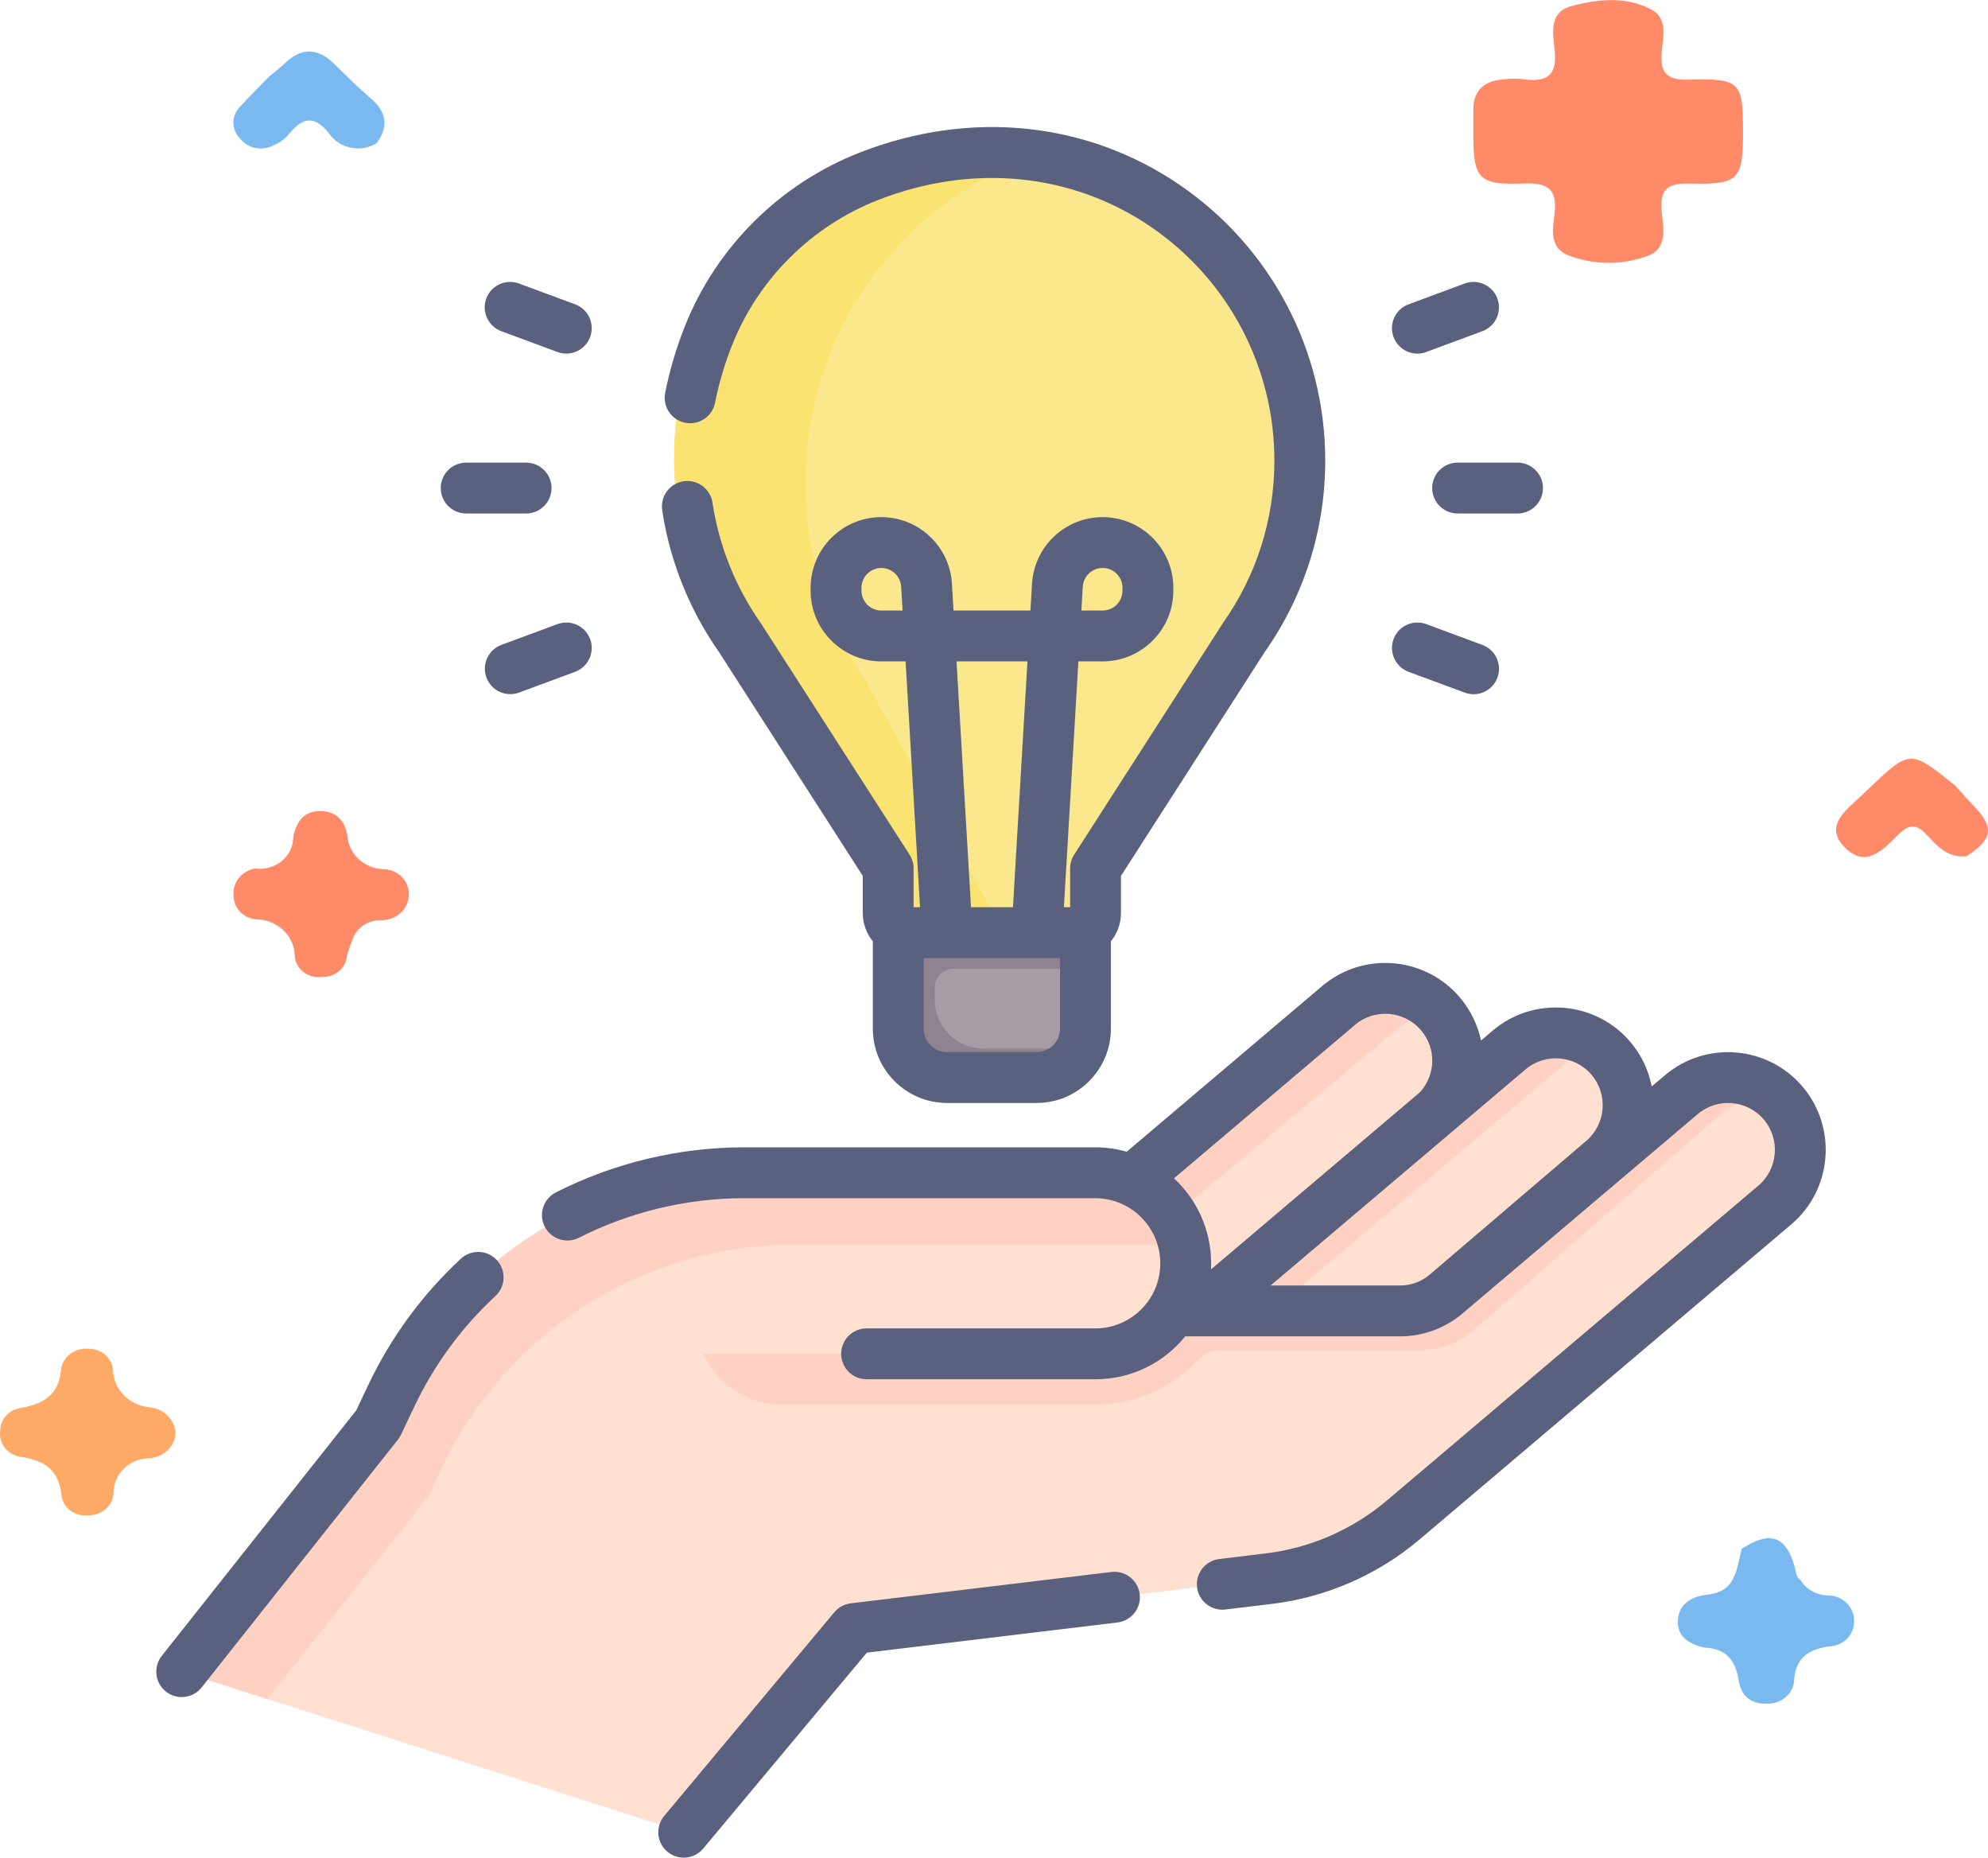 <svg width="76" height="71" viewBox="0 0 76 71" fill="none" xmlns="http://www.w3.org/2000/svg">
<path d="M65.143 62.971C64.561 62.836 64.103 62.538 64.144 61.927C64.187 61.289 64.659 61.017 65.316 60.941C66.4 60.815 66.381 59.924 66.586 59.198C67.663 58.494 68.277 58.698 68.608 59.883C68.659 60.064 68.648 60.264 68.832 60.39C68.943 60.572 69.103 60.722 69.295 60.826C69.487 60.93 69.705 60.982 69.926 60.979C70.187 60.992 70.433 61.101 70.611 61.283C70.788 61.465 70.884 61.706 70.879 61.954C70.884 62.077 70.864 62.199 70.819 62.314C70.774 62.43 70.706 62.535 70.618 62.626C70.531 62.716 70.425 62.789 70.307 62.84C70.19 62.892 70.063 62.92 69.934 62.925C69.182 63.029 68.675 63.336 68.593 64.137C68.596 64.268 68.572 64.398 68.52 64.519C68.468 64.641 68.391 64.751 68.293 64.843C68.194 64.934 68.077 65.006 67.948 65.053C67.82 65.1 67.682 65.121 67.544 65.115C66.856 65.133 66.551 64.759 66.46 64.186C66.342 63.452 65.971 62.996 65.143 62.971Z" fill="#79B9EF"/>
<path d="M75.19 32.722C74.464 32.81 74.056 32.337 73.65 31.898C73.261 31.475 72.967 31.502 72.568 31.902C72.004 32.468 71.327 33.215 70.516 32.38C69.722 31.563 70.565 30.981 71.139 30.429C71.235 30.336 71.333 30.244 71.43 30.152C73.02 28.64 73.02 28.64 74.736 30.015C74.977 30.28 75.212 30.549 75.46 30.809C76.246 31.629 76.187 32.055 75.19 32.722Z" fill="#FF8A68"/>
<path d="M6.714 54.783C6.696 55.031 6.583 55.265 6.396 55.44C6.21 55.615 5.963 55.72 5.701 55.735C5.337 55.742 4.99 55.884 4.735 56.131C4.48 56.379 4.338 56.712 4.34 57.058C4.33 57.29 4.225 57.509 4.048 57.669C3.871 57.829 3.636 57.917 3.392 57.915C3.271 57.931 3.147 57.925 3.029 57.895C2.91 57.865 2.8 57.813 2.703 57.742C2.606 57.672 2.525 57.583 2.464 57.482C2.404 57.381 2.366 57.269 2.352 57.154C2.249 56.197 1.726 55.819 0.783 55.68C0.54 55.642 0.323 55.514 0.179 55.325C0.034 55.136 -0.026 54.9 0.01 54.669C0.012 54.454 0.096 54.248 0.248 54.089C0.399 53.93 0.607 53.83 0.832 53.807C1.687 53.651 2.26 53.286 2.331 52.357C2.358 52.124 2.479 51.91 2.668 51.76C2.857 51.609 3.1 51.534 3.346 51.549C3.591 51.539 3.831 51.621 4.013 51.777C4.196 51.933 4.306 52.151 4.322 52.384C4.336 52.745 4.491 53.089 4.756 53.348C5.021 53.608 5.378 53.766 5.758 53.791C6.014 53.824 6.25 53.941 6.425 54.122C6.6 54.303 6.702 54.537 6.714 54.783Z" fill="#FEAA66"/>
<path d="M10.293 2.923C10.498 2.752 10.714 2.591 10.907 2.407C11.545 1.798 12.159 1.838 12.774 2.439C13.228 2.883 13.675 3.337 14.16 3.747C14.775 4.268 14.87 4.825 14.406 5.468C14.262 5.558 14.101 5.62 13.931 5.651C13.762 5.682 13.588 5.681 13.419 5.647C13.25 5.614 13.089 5.549 12.947 5.457C12.804 5.365 12.682 5.247 12.588 5.11C12.005 4.373 11.547 4.496 11.03 5.144C10.879 5.32 10.685 5.459 10.465 5.55C10.256 5.665 10.009 5.703 9.771 5.657C9.534 5.61 9.323 5.483 9.178 5.299C9.011 5.131 8.919 4.909 8.922 4.678C8.925 4.448 9.021 4.227 9.192 4.063C9.545 3.673 9.925 3.303 10.293 2.923Z" fill="#79B9EF"/>
<path d="M9.742 33.194C9.92 33.22 10.102 33.209 10.276 33.163C10.45 33.117 10.612 33.036 10.751 32.926C10.889 32.816 11.002 32.679 11.081 32.525C11.16 32.371 11.204 32.203 11.21 32.031C11.299 31.462 11.582 31.002 12.228 31C12.842 30.998 13.2 31.356 13.286 31.976C13.314 32.304 13.468 32.612 13.717 32.841C13.967 33.07 14.296 33.205 14.643 33.22C14.772 33.22 14.9 33.245 15.02 33.292C15.139 33.339 15.248 33.408 15.339 33.495C15.431 33.582 15.503 33.685 15.553 33.799C15.602 33.913 15.627 34.034 15.627 34.157C15.632 34.289 15.608 34.42 15.558 34.542C15.508 34.665 15.433 34.777 15.336 34.871C15.24 34.966 15.125 35.041 14.997 35.092C14.87 35.143 14.733 35.17 14.594 35.17C14.336 35.159 14.083 35.233 13.875 35.379C13.668 35.525 13.52 35.734 13.455 35.971C13.379 36.15 13.317 36.334 13.267 36.521C13.25 36.751 13.139 36.966 12.957 37.119C12.775 37.273 12.538 37.352 12.295 37.342C12.174 37.355 12.052 37.346 11.934 37.315C11.817 37.283 11.708 37.23 11.612 37.158C11.517 37.086 11.437 36.997 11.378 36.896C11.319 36.795 11.282 36.683 11.269 36.568C11.271 36.382 11.234 36.196 11.16 36.023C11.086 35.85 10.977 35.692 10.839 35.559C10.701 35.426 10.536 35.32 10.355 35.248C10.174 35.175 9.979 35.138 9.783 35.137C9.556 35.115 9.346 35.017 9.19 34.861C9.034 34.704 8.942 34.499 8.932 34.283C8.896 34.038 8.959 33.789 9.11 33.587C9.26 33.385 9.486 33.244 9.742 33.194Z" fill="#FF8A68"/>
<path d="M66.634 5.053C66.634 6.862 66.472 7.061 64.624 7.016C63.788 6.995 63.454 7.191 63.521 8.033C63.572 8.674 63.816 9.531 62.902 9.809C61.926 10.149 60.851 10.123 59.895 9.734C59.207 9.424 59.373 8.709 59.432 8.151C59.526 7.262 59.214 6.974 58.257 7.012C56.532 7.082 56.327 6.832 56.326 5.176C56.326 4.85 56.329 4.525 56.326 4.199C56.322 3.434 56.757 3.074 57.526 3.028C57.765 3.004 58.006 3.004 58.245 3.028C59.177 3.165 59.536 2.832 59.434 1.919C59.363 1.295 59.21 0.467 60.057 0.238C61.063 -0.034 62.17 -0.158 63.139 0.369C63.779 0.718 63.569 1.433 63.525 1.991C63.462 2.782 63.7 3.069 64.588 3.044C66.538 2.99 66.634 3.131 66.634 5.053Z" fill="#FF8A68"/>
<path d="M41.496 33.961H34.34V39.319C34.34 40.348 35.174 41.183 36.204 41.183H39.633C40.662 41.183 41.496 40.348 41.496 39.319V33.961Z" fill="#A59CA6"/>
<path d="M41.027 40.077H37.598C36.568 40.077 35.734 39.242 35.734 38.213V37.748C35.734 37.557 35.81 37.373 35.946 37.237C36.081 37.102 36.265 37.026 36.456 37.026H41.496V33.961H34.34V39.319C34.34 40.348 35.174 41.183 36.204 41.183H39.633C40.404 41.183 41.065 40.715 41.349 40.047C41.244 40.065 41.137 40.077 41.027 40.077Z" fill="#8F8390"/>
<path d="M55.682 49.147L61.374 44.349C62.545 43.362 62.69 41.618 61.698 40.454C60.706 39.289 58.952 39.145 57.781 40.132L45.949 50.105L41.496 53.963L47.729 56.414L55.682 49.147Z" fill="#FFE0D1"/>
<path d="M43.483 54.54L47.936 50.681L59.768 40.708C60.2 40.344 60.734 40.12 61.297 40.068C60.28 39.271 58.807 39.267 57.781 40.132L45.949 50.105L41.496 53.963L47.729 56.413L47.885 56.271L43.483 54.54Z" fill="#FFD1C2"/>
<path d="M46.202 49.972L55.183 42.461C56.172 41.452 56.243 39.848 55.304 38.754C54.304 37.59 52.537 37.446 51.357 38.433L43.354 45.126L37.385 49.75L40.943 54.269L46.202 49.972Z" fill="#FFE0D1"/>
<path d="M39.402 50.679L45.371 46.055L53.374 39.362C53.922 38.904 54.599 38.691 55.265 38.709C54.259 37.587 52.522 37.459 51.357 38.432L43.354 45.125L37.385 49.749L40.943 54.268L41.725 53.629L39.402 50.679Z" fill="#FFD1C2"/>
<path d="M50.064 17.502C50.064 10.794 44.626 5.355 37.918 5.355C31.21 5.355 25.771 10.794 25.771 17.502C25.771 20.104 26.59 22.515 27.984 24.492L33.828 33.591V34.774C33.828 35.519 34.432 36.123 35.177 36.123H40.658C41.403 36.123 42.007 35.519 42.007 34.774V33.591L47.852 24.492C49.246 22.515 50.064 20.105 50.064 17.502Z" fill="#FBE88C"/>
<path d="M33.106 26.042C31.649 23.905 30.793 21.299 30.793 18.486C30.793 12.227 35.027 6.992 40.696 5.675C39.785 5.462 38.853 5.355 37.918 5.355C31.21 5.355 25.771 10.794 25.771 17.502C25.771 20.104 26.59 22.515 27.984 24.492L33.828 33.591V34.774C33.828 35.519 34.432 36.123 35.177 36.123H38.649L33.106 26.042Z" fill="#FBE372"/>
<path d="M44.828 50.079L45.049 50.103H53.522C54.169 50.103 54.793 49.874 55.286 49.457L64.276 41.838C64.795 41.399 65.429 41.184 66.06 41.184C66.844 41.184 67.623 41.515 68.17 42.159C69.157 43.325 69.013 45.069 67.849 46.055L53.658 58.083C52.192 59.324 50.394 60.108 48.486 60.337L32.639 62.244L26.489 69.608C26.385 69.732 26.247 69.823 26.091 69.868C25.936 69.913 25.77 69.911 25.616 69.861L8.068 64.248C7.526 64.075 7.324 63.413 7.678 62.967L14.451 54.418L14.955 53.354C17.427 48.143 22.679 44.821 28.446 44.821H41.868C42.824 44.821 43.688 45.209 44.316 45.835C44.942 46.462 45.329 47.326 45.329 48.283C45.329 48.941 45.145 49.555 44.828 50.079Z" fill="#FFE0D1"/>
<path d="M66.061 41.184C65.43 41.184 64.796 41.399 64.276 41.838L55.286 49.457C54.794 49.874 54.169 50.103 53.523 50.103H45.05L44.828 50.079C44.893 49.971 44.952 49.859 45.005 49.745H26.623V50.41C26.623 52.22 28.09 53.687 29.9 53.687H41.774C41.807 53.687 41.839 53.688 41.872 53.688C43.372 53.688 44.804 53.047 45.818 51.968C45.93 51.848 46.065 51.753 46.216 51.688C46.366 51.623 46.528 51.59 46.692 51.59H54.417C55.097 51.59 55.754 51.341 56.272 50.889L65.731 42.627C66.278 42.151 66.945 41.918 67.609 41.918C67.727 41.918 67.846 41.926 67.963 41.941C67.45 41.454 66.769 41.183 66.061 41.184Z" fill="#FFD1C2"/>
<path d="M45.329 48.286C45.329 48.944 45.145 49.558 44.827 50.082C44.206 51.102 43.074 51.774 41.792 51.746H24.875L24.756 45.286C25.945 44.984 27.183 44.824 28.445 44.824H41.867C42.824 44.824 43.688 45.212 44.315 45.838C44.941 46.465 45.329 47.329 45.329 48.286Z" fill="#FFE0D1"/>
<path d="M16.38 57.17L16.884 56.106C19.356 50.895 24.608 47.573 30.375 47.573H43.797C44.34 47.573 44.854 47.699 45.311 47.922C45.226 47.111 44.861 46.384 44.316 45.838C43.688 45.212 42.824 44.824 41.868 44.824H28.446C22.679 44.824 17.427 48.146 14.955 53.357L14.451 54.42L7.677 62.97C7.324 63.416 7.526 64.078 8.068 64.251L10.223 64.941L16.38 57.17Z" fill="#FFD1C2"/>
<path d="M17.613 48.114C16.132 49.492 14.943 51.115 14.077 52.939L13.62 53.903L6.185 63.288C6.105 63.389 6.047 63.503 6.012 63.626C5.977 63.749 5.966 63.877 5.981 64.004C5.996 64.131 6.035 64.253 6.097 64.365C6.16 64.476 6.243 64.575 6.343 64.654C6.443 64.733 6.558 64.792 6.681 64.827C6.803 64.862 6.932 64.872 7.059 64.857C7.185 64.843 7.308 64.803 7.419 64.741C7.531 64.679 7.629 64.596 7.708 64.496L15.213 55.023C15.258 54.965 15.297 54.902 15.329 54.836L15.834 53.772C16.59 52.176 17.643 50.738 18.938 49.537C19.032 49.45 19.108 49.346 19.162 49.229C19.216 49.113 19.246 48.987 19.251 48.859C19.256 48.731 19.236 48.603 19.191 48.483C19.147 48.363 19.079 48.253 18.991 48.159C18.904 48.065 18.799 47.99 18.683 47.937C18.566 47.883 18.44 47.854 18.312 47.85C18.184 47.846 18.056 47.867 17.936 47.912C17.817 47.957 17.707 48.026 17.613 48.114ZM68.912 41.533C67.58 39.962 65.218 39.767 63.647 41.099L63.144 41.524C63.023 40.897 62.743 40.312 62.329 39.825C60.998 38.254 58.636 38.059 57.064 39.391L56.618 39.769C56.489 39.162 56.212 38.596 55.809 38.123C54.478 36.552 52.116 36.357 50.544 37.689L43.074 44.02C42.681 43.908 42.276 43.852 41.868 43.852H28.445C25.956 43.852 23.465 44.449 21.242 45.579C21.015 45.697 20.843 45.9 20.765 46.144C20.686 46.388 20.708 46.653 20.824 46.882C20.94 47.11 21.142 47.284 21.385 47.364C21.628 47.445 21.894 47.426 22.123 47.312C24.074 46.32 26.26 45.796 28.445 45.796H41.868C43.241 45.796 44.357 46.912 44.357 48.285C44.358 48.616 44.292 48.945 44.164 49.25C44.035 49.556 43.846 49.833 43.608 50.064C43.126 50.536 42.492 50.784 41.814 50.773L41.792 50.772H33.129C32.592 50.772 32.157 51.208 32.157 51.744C32.157 52.281 32.592 52.716 33.129 52.716H41.782C41.812 52.717 41.842 52.717 41.872 52.717C43.036 52.717 44.132 52.271 44.968 51.454C45.089 51.335 45.203 51.209 45.31 51.077H53.523C54.399 51.077 55.246 50.766 55.914 50.2L64.904 42.581C65.657 41.943 66.79 42.036 67.429 42.79C68.068 43.544 67.974 44.677 67.221 45.316L53.03 57.342C51.71 58.463 50.089 59.17 48.37 59.375L46.619 59.586C46.492 59.6 46.368 59.639 46.256 59.702C46.144 59.764 46.045 59.848 45.966 59.948C45.886 60.049 45.827 60.164 45.792 60.288C45.758 60.411 45.748 60.54 45.763 60.668C45.778 60.795 45.819 60.918 45.882 61.03C45.945 61.141 46.03 61.239 46.131 61.318C46.232 61.397 46.348 61.455 46.471 61.489C46.595 61.523 46.724 61.532 46.852 61.516L48.602 61.305C50.7 61.054 52.676 60.192 54.286 58.825L68.478 46.798C70.049 45.467 70.244 43.105 68.912 41.533ZM51.801 39.172C52.555 38.533 53.688 38.627 54.327 39.38C54.611 39.712 54.763 40.138 54.754 40.575C54.745 41.012 54.576 41.43 54.279 41.751L46.295 48.518C46.299 48.44 46.301 48.362 46.301 48.285C46.301 47.003 45.753 45.847 44.881 45.037L51.801 39.172ZM48.575 49.133L58.321 40.874C59.075 40.235 60.208 40.329 60.846 41.082C61.485 41.836 61.392 42.969 60.638 43.608L54.657 48.717C54.34 48.986 53.938 49.133 53.523 49.133H48.575ZM42.49 60.082L32.524 61.281C32.278 61.311 32.053 61.433 31.894 61.623L25.392 69.407C25.227 69.605 25.147 69.86 25.17 70.117C25.193 70.374 25.317 70.611 25.515 70.776C25.712 70.941 25.968 71.021 26.224 70.998C26.481 70.975 26.718 70.851 26.884 70.653L33.139 63.165L42.722 62.012C42.849 61.997 42.972 61.957 43.083 61.894C43.194 61.832 43.292 61.748 43.371 61.648C43.45 61.547 43.508 61.432 43.542 61.309C43.577 61.186 43.587 61.058 43.571 60.931C43.507 60.398 43.021 60.019 42.49 60.082Z" fill="#59617F"/>
<path d="M34.773 32.667C34.773 32.667 29.093 23.825 29.084 23.814C28.123 22.45 27.484 20.858 27.238 19.211C27.159 18.68 26.663 18.314 26.133 18.394C26.006 18.413 25.885 18.456 25.776 18.522C25.666 18.587 25.571 18.674 25.495 18.777C25.419 18.879 25.364 18.996 25.334 19.12C25.303 19.244 25.297 19.372 25.315 19.499C25.605 21.437 26.355 23.31 27.483 24.916L32.983 33.478V34.895C32.983 35.306 33.128 35.683 33.368 35.979V39.32C33.368 40.883 34.64 42.156 36.204 42.156H39.633C41.196 42.156 42.468 40.883 42.468 39.32V35.979C42.718 35.673 42.854 35.29 42.854 34.895V33.478L48.353 24.916C49.864 22.765 50.663 20.235 50.663 17.599C50.663 13.385 48.584 9.449 45.101 7.069C41.543 4.638 37.086 4.186 32.873 5.829C29.822 7.019 27.381 9.443 26.178 12.48C25.849 13.312 25.596 14.165 25.429 15.017C25.404 15.142 25.404 15.271 25.429 15.396C25.454 15.521 25.504 15.64 25.575 15.746C25.646 15.852 25.738 15.943 25.844 16.014C25.95 16.085 26.069 16.134 26.194 16.159C26.32 16.183 26.448 16.183 26.574 16.158C26.699 16.133 26.818 16.084 26.924 16.012C27.03 15.941 27.121 15.85 27.192 15.744C27.262 15.637 27.311 15.518 27.336 15.393C27.481 14.657 27.7 13.918 27.986 13.196C28.99 10.66 31.029 8.635 33.58 7.64C37.185 6.234 40.985 6.611 44.004 8.674C46.956 10.692 48.719 14.028 48.719 17.599C48.719 19.84 48.039 21.989 46.752 23.814C46.744 23.825 41.064 32.667 41.064 32.667C40.963 32.824 40.91 33.006 40.91 33.193V34.675H40.672L41.226 25.279H42.153C43.643 25.279 44.856 24.066 44.856 22.576V22.468C44.856 20.977 43.643 19.765 42.153 19.765C40.723 19.765 39.538 20.882 39.454 22.309L39.393 23.335H36.452L36.392 22.309C36.308 20.882 35.122 19.765 33.693 19.765C32.202 19.765 30.989 20.977 30.989 22.468V22.576C30.989 24.066 32.202 25.279 33.693 25.279H34.62L35.173 34.675H34.926V33.193C34.927 33.006 34.873 32.824 34.773 32.667ZM41.394 22.423C41.406 22.23 41.491 22.048 41.632 21.915C41.773 21.782 41.959 21.708 42.153 21.708C42.354 21.708 42.547 21.788 42.69 21.931C42.832 22.073 42.912 22.266 42.912 22.468V22.575C42.912 22.777 42.832 22.97 42.69 23.112C42.547 23.255 42.354 23.335 42.153 23.335H41.34L41.394 22.423ZM33.693 23.335C33.492 23.335 33.298 23.255 33.156 23.112C33.014 22.97 32.934 22.777 32.933 22.575V22.468C32.934 22.267 33.014 22.073 33.156 21.931C33.298 21.789 33.492 21.709 33.693 21.708C34.095 21.708 34.428 22.022 34.451 22.424L34.505 23.335H33.693V23.335ZM40.524 39.32C40.524 39.556 40.43 39.783 40.263 39.95C40.096 40.117 39.869 40.212 39.633 40.212H36.204C35.967 40.212 35.74 40.117 35.573 39.95C35.406 39.783 35.312 39.556 35.312 39.32V36.619H40.524V39.32ZM36.567 25.279H39.279L38.725 34.675H37.121L36.567 25.279ZM54.752 18.654C54.752 19.191 55.187 19.626 55.724 19.626H58.015C58.552 19.626 58.987 19.191 58.987 18.654C58.987 18.117 58.552 17.682 58.015 17.682H55.724C55.466 17.682 55.219 17.785 55.036 17.967C54.854 18.149 54.752 18.396 54.752 18.654ZM54.186 13.515C54.298 13.515 54.413 13.496 54.524 13.454L56.672 12.658C56.913 12.568 57.109 12.386 57.217 12.152C57.324 11.918 57.334 11.651 57.245 11.409C57.155 11.168 56.973 10.972 56.739 10.864C56.505 10.756 56.238 10.746 55.997 10.835L53.848 11.632C53.634 11.711 53.455 11.863 53.342 12.061C53.228 12.259 53.188 12.49 53.229 12.715C53.269 12.94 53.387 13.143 53.562 13.289C53.737 13.435 53.958 13.515 54.186 13.515ZM53.849 25.677L55.997 26.473C56.108 26.514 56.222 26.534 56.334 26.534C56.562 26.534 56.783 26.454 56.958 26.307C57.133 26.161 57.251 25.958 57.291 25.733C57.332 25.509 57.292 25.277 57.178 25.079C57.065 24.881 56.886 24.729 56.672 24.65L54.524 23.854C54.282 23.764 54.015 23.775 53.781 23.882C53.546 23.99 53.364 24.186 53.275 24.427C53.185 24.669 53.195 24.937 53.303 25.171C53.411 25.405 53.607 25.587 53.849 25.677ZM17.822 19.626H20.113C20.65 19.626 21.085 19.191 21.085 18.654C21.085 18.117 20.65 17.682 20.113 17.682H17.822C17.285 17.682 16.85 18.117 16.85 18.654C16.85 19.191 17.285 19.626 17.822 19.626ZM19.164 12.658L21.312 13.454C21.424 13.496 21.538 13.515 21.65 13.515C21.878 13.515 22.099 13.435 22.273 13.289C22.448 13.142 22.566 12.939 22.606 12.715C22.646 12.49 22.607 12.259 22.494 12.061C22.381 11.863 22.201 11.711 21.988 11.632L19.839 10.835C19.598 10.746 19.33 10.756 19.096 10.864C18.862 10.971 18.68 11.167 18.59 11.409C18.501 11.651 18.511 11.918 18.619 12.152C18.726 12.386 18.922 12.568 19.164 12.658ZM22.561 24.427C22.517 24.308 22.45 24.198 22.363 24.105C22.276 24.011 22.172 23.935 22.056 23.882C21.94 23.829 21.814 23.799 21.687 23.794C21.559 23.789 21.432 23.81 21.312 23.854L19.164 24.65C18.924 24.741 18.73 24.923 18.623 25.157C18.517 25.39 18.508 25.656 18.597 25.897C18.686 26.137 18.866 26.333 19.099 26.441C19.332 26.549 19.598 26.56 19.839 26.473L21.988 25.677C22.107 25.632 22.217 25.565 22.311 25.478C22.404 25.391 22.48 25.287 22.533 25.171C22.587 25.055 22.616 24.93 22.621 24.802C22.626 24.674 22.606 24.547 22.561 24.427Z" fill="#59617F"/>
</svg>

